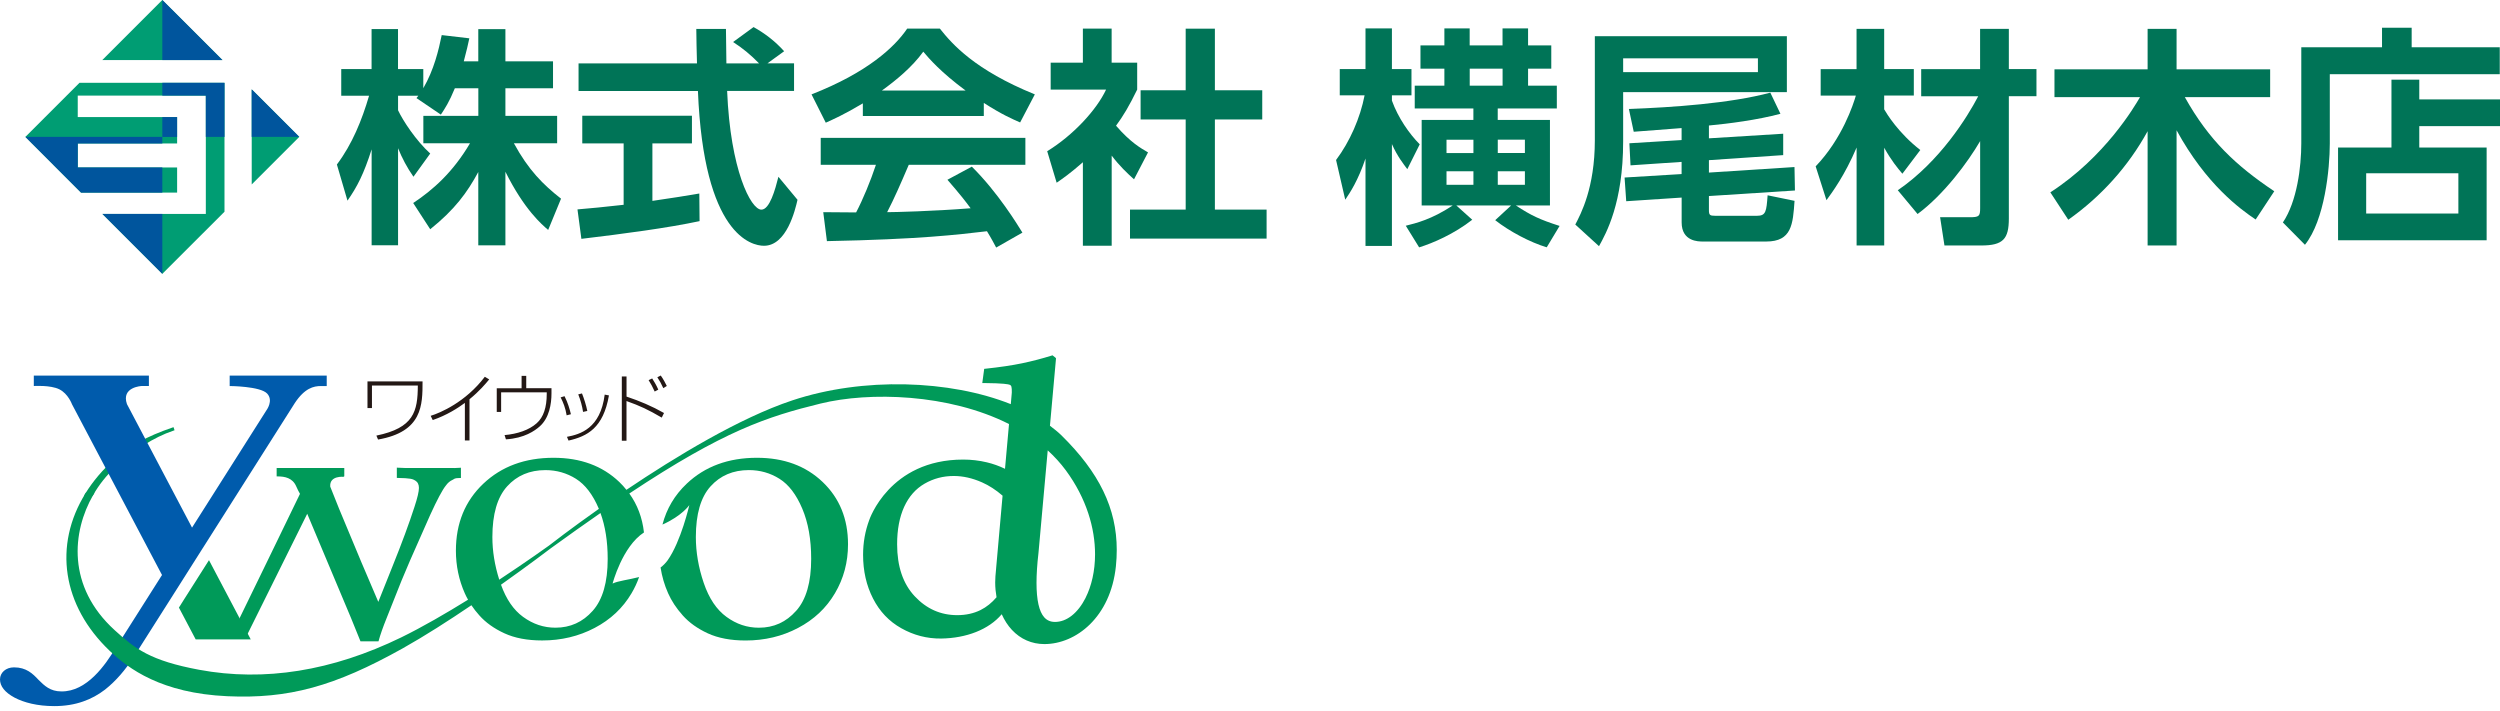 <svg width="197" height="56" viewBox="0 0 197 56" fill="none" xmlns="http://www.w3.org/2000/svg">
<path d="M19.835 14.535L23.583 10.787L19.835 7.043V14.535Z" fill="#009D73"/>
<path d="M17.526 4.731L12.791 0L8.061 4.731H17.526Z" fill="#009D73"/>
<path d="M17.69 6.525H6.263L2 10.787L6.388 15.179H13.957V13.194H6.126V11.306H13.957V9.227H6.126V7.531H16.219V16.856H8.068L12.791 21.579L17.69 16.684V6.525Z" fill="#009D73"/>
<path d="M19.835 10.787H23.583L19.835 7.043V10.787Z" fill="#00559D"/>
<path d="M12.791 0V4.731H17.526L12.791 0Z" fill="#00559D"/>
<path d="M8.068 16.856L12.791 21.579V16.856H8.068Z" fill="#00559D"/>
<path d="M6.126 13.194V11.306H12.791V10.787H2L6.388 15.179H12.791V13.194H6.126Z" fill="#00559D"/>
<path d="M12.791 6.525V7.531H16.219V10.787H17.69V6.525H12.791Z" fill="#00559D"/>
<path d="M13.954 9.227H12.791V10.791H13.954V9.227Z" fill="#00559D"/>
<path d="M35.844 6.95C35.392 8.053 35.064 8.545 34.74 9.032L32.818 7.73C32.892 7.64 32.927 7.601 32.962 7.546H31.367V8.689C31.749 9.504 32.779 11.08 33.902 12.098L32.58 13.927C32.073 13.201 31.691 12.476 31.367 11.681V19.328H29.284V11.77C28.668 13.709 28.142 14.723 27.381 15.811L26.547 12.964C27.759 11.349 28.52 9.465 29.082 7.546H26.89V5.444H29.28V2.293H31.363V5.444H33.356V6.95C34.191 5.518 34.569 3.943 34.807 2.765L36.983 3.019C36.874 3.526 36.784 3.943 36.546 4.832H37.689V2.297H39.826V4.832H43.578V6.954H39.826V9.13H43.902V11.287H40.493C41.636 13.389 42.794 14.547 44.21 15.655L43.196 18.119C42.708 17.702 41.312 16.524 39.826 13.533V19.332H37.689V13.553C36.819 15.167 35.84 16.509 33.902 18.065L32.56 15.998C34.12 14.964 35.696 13.568 37.038 11.287H33.36V9.13H37.693V6.954H35.844V6.95Z" fill="#007457"/>
<path d="M45.501 16.501C46.55 16.411 47.568 16.318 49.143 16.138V11.298H45.883V9.122H54.525V11.298H51.409V15.83C52.95 15.612 54.127 15.413 55.106 15.249L55.126 17.425C52.591 17.967 49.128 18.424 45.813 18.821L45.505 16.501H45.501ZM60.469 4.992H62.571V7.168H57.298C57.552 13.385 59.166 16.52 59.997 16.52C60.648 16.52 61.085 14.945 61.339 13.931L62.844 15.744C62.661 16.54 61.994 19.367 60.2 19.367C59.24 19.367 55.453 18.552 54.997 7.172H45.59V4.996H54.923C54.904 4.489 54.868 2.66 54.868 2.278H57.205C57.205 2.566 57.224 3.838 57.24 4.996H59.814C59.162 4.325 58.507 3.783 57.766 3.311L59.381 2.133C60.286 2.64 61.066 3.237 61.791 4.037L60.469 4.996V4.992Z" fill="#007457"/>
<path d="M67.988 8.147C66.537 9.017 65.633 9.415 65.071 9.668L63.948 7.437C68.351 5.717 70.508 3.705 71.487 2.254H74.061C75.039 3.487 76.814 5.515 81.545 7.437L80.386 9.649C79.805 9.395 78.92 9.013 77.524 8.108V9.142H67.992V8.143L67.988 8.147ZM78.499 19.508C78.3 19.145 78.171 18.872 77.773 18.221C75.437 18.494 72.481 18.857 65.161 19.001L64.872 16.719C65.106 16.719 67.048 16.739 67.462 16.739C67.988 15.74 68.604 14.255 69.022 12.987H64.673V10.865H80.8V12.987H71.611C70.921 14.598 70.469 15.631 69.907 16.719C70.488 16.719 73.514 16.645 76.486 16.411C76.088 15.869 75.617 15.268 74.657 14.165L76.58 13.131C78.647 15.179 80.187 17.718 80.566 18.33L78.499 19.508ZM76.088 7.133C74.131 5.682 73.226 4.633 72.754 4.072C71.884 5.284 70.597 6.337 69.494 7.133H76.088Z" fill="#007457"/>
<path d="M87.597 19.363H85.331V12.784C84.407 13.599 83.791 14.036 83.264 14.399L82.519 11.915C84.567 10.663 86.416 8.654 87.16 7.059H82.793V4.937H85.331V2.254H87.597V4.937H89.61V7.059C88.974 8.365 88.506 9.142 87.944 9.906C89.087 11.228 89.902 11.681 90.464 12.008L89.36 14.13C88.818 13.642 88.217 13.077 87.601 12.262V19.363H87.597ZM93.432 2.258H95.733V7.114H99.465V9.415H95.733V16.517H99.808V18.802H89.044V16.517H93.432V9.415H89.879V7.114H93.432V2.258Z" fill="#007457"/>
<path d="M105.284 12.605C106.372 11.154 107.187 9.29 107.53 7.511H105.573V5.444H107.601V2.239H109.683V5.444H111.224V7.511H109.683V7.929C110.171 9.286 111.06 10.557 111.875 11.372L110.896 13.33C110.588 12.913 110.116 12.332 109.683 11.353V19.379H107.601V12.492C107.019 14.212 106.403 15.155 106.005 15.736L105.28 12.601L105.284 12.605ZM110.775 17.788C111.571 17.589 112.807 17.297 114.472 16.193H112.027V9.45H116.103V8.545H111.481V6.751H113.817V5.409H111.933V3.58H113.817V2.239H115.81V3.58H118.4V2.239H120.412V3.58H122.241V5.409H120.412V6.751H122.678V8.545H118.021V9.45H122.136V16.193H119.453C120.666 16.988 121.321 17.297 122.896 17.803L121.882 19.488C120.595 19.106 118.946 18.236 117.822 17.351L119.074 16.193H114.761L116.013 17.316C114.582 18.439 112.897 19.165 111.828 19.492L110.775 17.788ZM113.985 11.01V12.063H116.106V11.01H113.985ZM113.985 13.494V14.563H116.106V13.494H113.985ZM115.814 5.409V6.751H118.404V5.409H115.814ZM120.162 12.059V11.006H118.025V12.059H120.162ZM120.162 14.563V13.494H118.025V14.563H120.162Z" fill="#007457"/>
<path d="M140.805 2.855V7.258H127.904V11.154C127.904 15.994 126.562 18.385 126.001 19.399L124.133 17.694C124.569 16.86 125.673 14.797 125.673 11.06V2.855H140.805ZM138.524 4.594H127.904V5.682H138.524V4.594ZM134.663 10.9L140.516 10.538V12.223L134.663 12.62V13.599L141.406 13.162L141.441 15.011L134.663 15.448V16.552C134.663 16.949 134.737 17.004 135.154 17.004H138.453C139.159 17.004 139.194 16.661 139.288 15.389L141.41 15.826C141.281 17.675 141.191 19.032 139.179 19.032H134.179C133.836 19.032 132.514 19.032 132.514 17.527V15.569L128.146 15.857L128.017 13.989L132.51 13.716V12.757L128.485 13.03L128.395 11.29L132.51 11.037V10.093C131.948 10.128 129.086 10.366 128.738 10.382L128.356 8.588C131.816 8.459 136.312 8.151 139.502 7.301L140.298 8.966C138.485 9.454 136.203 9.746 134.663 9.89V10.889V10.9Z" fill="#007457"/>
<path d="M143.071 13.112C145.173 10.92 146.043 8.217 146.242 7.531H143.469V5.448H146.296V2.274H148.473V5.444H150.809V7.527H148.473V8.615C148.671 8.958 149.596 10.483 151.32 11.821L149.908 13.689C149.526 13.237 149.038 12.655 148.476 11.642V19.344H146.3V11.626C145.376 13.802 144.378 15.159 143.925 15.775L143.075 13.112H143.071ZM149.541 14.995C152.876 12.714 155.032 9.216 155.883 7.585H151.39V5.448H156.031V2.274H158.297V5.444H160.473V7.582H158.297V17.222C158.297 18.833 157.844 19.344 156.12 19.344H153.223L152.88 17.117H155.2C155.961 17.117 156.035 17.043 156.035 16.392V11.119C155.075 12.769 153.188 15.323 151.105 16.864L149.549 14.995H149.541Z" fill="#007457"/>
<path d="M161.565 15.159C165.878 12.367 168.199 8.401 168.631 7.656H161.892V5.464H169.232V2.274H171.514V5.464H178.888V7.656H172.165C174.068 11.064 176.205 13.057 179.212 15.07L177.746 17.297C176.533 16.481 173.85 14.543 171.514 10.265V19.344H169.232V10.339C167.711 13.112 165.57 15.487 162.98 17.316L161.569 15.159H161.565Z" fill="#007457"/>
<path d="M196.981 5.846H183.588V11.318C183.588 13.291 183.19 17.351 181.63 19.289L179.891 17.53C181.014 15.861 181.342 13.127 181.342 11.298V3.724H187.703V2.184H190.039V3.724H196.981V5.846ZM188.447 11.626V6.279H190.639V7.835H197V9.937H190.639V11.626H195.947V18.931H184.239V11.626H188.444H188.447ZM193.72 13.654H186.455V16.825H193.72V13.654Z" fill="#007457"/>
<path d="M14.099 47.878L15.419 50.383H19.758L16.468 44.141L14.492 47.252L14.099 47.878Z" fill="#009A59"/>
<path d="M13.671 33.661L13.623 33.677C13.6 33.685 13.576 33.698 13.552 33.703C11.605 34.368 10.15 35.162 8.997 36.2C8.086 37.021 7.324 37.919 6.735 38.873L6.615 39.067H7.306L7.343 39.003C7.813 38.182 8.389 37.462 9.048 36.854C10.596 35.43 12.136 34.455 13.634 33.948C13.674 33.935 13.709 33.916 13.754 33.903L13.674 33.661H13.671Z" fill="#009A59"/>
<path d="M28.955 30.053H33.297C33.297 31.91 33.297 34.025 29.791 34.636L29.658 34.325C32.617 33.717 32.914 32.42 32.925 30.38H29.31V32.157H28.957V30.053H28.955ZM33.937 32.766L34.099 33.1C35.201 32.726 36.109 32.139 36.632 31.748V34.71H36.996V31.461C37.782 30.821 38.265 30.242 38.549 29.897L38.204 29.689C36.688 31.692 34.685 32.537 33.939 32.766H33.937ZM41.468 29.62H41.102V30.593H39.144V32.458H39.489V30.917H43.083V31.05C43.083 32.096 42.83 32.877 42.289 33.353C41.688 33.889 40.778 34.195 39.76 34.285L39.867 34.62C41.325 34.532 42.148 33.94 42.53 33.6C43.284 32.933 43.457 31.828 43.457 30.994V30.59H41.468V29.618V29.62ZM46.28 32.383C46.203 31.974 45.998 31.331 45.86 31.002L45.566 31.076C45.744 31.52 45.876 32.001 45.945 32.458L46.28 32.383ZM44.485 31.22L44.179 31.313C44.381 31.714 44.559 32.147 44.652 32.728L44.987 32.641C44.899 32.266 44.75 31.738 44.485 31.22ZM44.676 34.423L44.801 34.718C46.283 34.378 47.536 33.73 47.985 31.159L47.65 31.095C47.313 33.77 45.72 34.224 44.673 34.423H44.676ZM49.368 29.663H48.999V34.729H49.368V31.602C50.449 31.987 51.052 32.269 52.146 32.907L52.324 32.545C51.387 32.011 50.391 31.591 49.371 31.252V29.666L49.368 29.663ZM52.545 30.415C52.462 30.237 52.239 29.822 52.067 29.591L51.798 29.729C52.011 30.056 52.101 30.224 52.269 30.587L52.545 30.415ZM51.873 30.702C51.743 30.375 51.461 29.926 51.392 29.822L51.111 29.955C51.283 30.231 51.45 30.534 51.589 30.853L51.875 30.702H51.873Z" fill="#231815"/>
<path d="M35.801 36.878H31.929C31.73 36.867 31.517 36.859 31.27 36.851V37.659C32.38 37.678 32.518 37.747 32.715 37.864C32.914 37.983 33.012 38.174 33.012 38.451C33.012 38.727 32.895 39.229 32.662 39.938C32.248 41.219 31.677 42.773 30.941 44.598L29.81 47.427C29.507 46.715 29.058 45.66 28.463 44.271L26.724 40.1C26.575 39.747 26.341 39.163 26.023 38.347C25.948 37.449 27.093 37.574 27.093 37.574V37.542H27.13V36.881H21.8V37.542H21.928C22.414 37.55 23.048 37.64 23.343 38.326C23.449 38.565 23.545 38.756 23.638 38.916C23.473 39.282 18.632 49.22 18.632 49.22L18.823 49.85C18.932 49.613 19.269 50.453 19.394 50.187L24.209 40.486L27.674 48.731L28.405 50.535H29.826C29.966 50.02 30.181 49.411 30.463 48.713C31.111 47.084 31.499 46.107 31.629 45.782L32.309 44.173L33.899 40.576C34.454 39.362 34.866 38.591 35.129 38.267C35.28 38.055 35.456 37.903 35.657 37.816C35.859 37.725 35.737 37.672 36.321 37.664V36.857C36.127 36.865 35.955 36.875 35.798 36.883L35.801 36.878Z" fill="#009A59"/>
<path d="M15.984 43.184L23.232 31.759C24.01 30.585 24.713 30.42 25.287 30.42H25.746V29.596H18.098V30.42C18.098 30.42 20.507 30.431 21.051 31.012C21.569 31.568 21.001 32.322 21.001 32.322L15.132 41.575L10.004 31.844C9.534 30.486 11.167 30.417 11.167 30.417H11.733V29.596H2.664V30.417C2.664 30.417 3.975 30.33 4.677 30.678C5.375 31.028 5.672 31.855 5.672 31.855L12.766 45.31L9.114 51.069H9.104C8.323 52.368 6.852 54.517 4.828 54.483C3.954 54.483 3.492 54.026 3.035 53.571C2.576 53.08 2.071 52.588 1.102 52.588C0.459 52.588 0 53.008 0 53.537C0 54.065 0.369 54.554 1.15 54.974C1.888 55.362 2.945 55.641 4.276 55.641C5.115 55.641 5.869 55.516 6.549 55.277C7.176 55.062 7.749 54.745 8.275 54.342C9.154 53.643 9.871 52.798 10.538 51.77L10.726 51.47L13.616 46.919L15.984 43.182V43.184Z" fill="#005BAC"/>
<path d="M59.648 36.073C57.396 36.073 55.548 36.753 54.111 38.116C53.16 39.016 52.526 40.09 52.202 41.336C53.745 40.65 54.318 39.803 54.318 39.803C54.318 39.803 53.67 42.651 52.611 44.151C52.451 44.372 52.263 44.56 52.053 44.72C52.162 45.421 52.358 46.099 52.648 46.749C52.913 47.347 53.293 47.926 53.8 48.495C54.305 49.063 54.964 49.533 55.776 49.908C56.589 50.282 57.582 50.471 58.753 50.471C60.256 50.471 61.635 50.142 62.885 49.483C64.136 48.827 65.108 47.913 65.793 46.749C66.481 45.586 66.824 44.3 66.824 42.892C66.824 40.889 66.157 39.253 64.824 37.98C63.491 36.708 61.765 36.073 59.645 36.073H59.648ZM62.734 48.133C61.948 49.023 60.971 49.464 59.8 49.464C58.878 49.464 58.031 49.183 57.25 48.612C56.467 48.046 55.867 47.151 55.452 45.929C55.038 44.709 54.833 43.503 54.833 42.318C54.833 40.515 55.218 39.181 55.991 38.326C56.764 37.47 57.771 37.043 59.013 37.043C59.892 37.043 60.694 37.271 61.422 37.728C62.15 38.185 62.747 38.966 63.217 40.076C63.687 41.184 63.921 42.504 63.921 44.037C63.921 45.881 63.528 47.249 62.739 48.131L62.734 48.133Z" fill="#009A59"/>
<path d="M49.589 38.889C57.032 33.945 60.464 32.83 64.654 31.801C68.505 30.856 74.754 31.015 79.51 33.414C79.443 34.158 79.332 35.406 79.194 36.942C78.734 36.719 78.256 36.549 77.773 36.434C77.16 36.286 76.533 36.214 75.898 36.214C70.064 36.214 68.492 40.99 68.492 40.99C68.173 41.851 68.011 42.759 68.011 43.718C68.011 44.993 68.271 46.141 68.794 47.161C69.315 48.184 70.058 48.965 71.02 49.504C71.981 50.046 73.035 50.333 74.18 50.317C76.142 50.285 77.909 49.618 78.936 48.402C79.146 48.869 79.414 49.289 79.738 49.634C80.421 50.365 81.305 50.753 82.298 50.753C84.779 50.753 87.514 48.646 87.933 44.619C87.979 44.181 88 43.75 88 43.331C88 40.063 86.619 37.231 83.634 34.298C83.363 34.035 83.055 33.791 82.736 33.549C82.997 30.678 83.214 28.234 83.214 28.234L83.156 28.17L82.938 28L82.874 28.019C82.118 28.255 81.332 28.462 80.54 28.627C79.746 28.792 78.777 28.935 77.656 29.055L77.555 29.065L77.404 30.184H77.547C79.085 30.197 79.478 30.279 79.574 30.324C79.643 30.356 79.685 30.407 79.701 30.479C79.725 30.572 79.736 30.726 79.73 30.941C79.73 30.935 79.69 31.4 79.651 31.847C74.868 29.939 68.016 29.692 62.429 31.552C58.275 32.933 53.238 35.991 49.363 38.597M49.363 38.599C49.19 38.384 49.005 38.174 48.8 37.98C47.467 36.708 45.741 36.073 43.621 36.073C41.367 36.073 39.524 36.753 38.084 38.116C36.648 39.479 35.925 41.235 35.925 43.392C35.925 44.576 36.159 45.697 36.624 46.747C36.698 46.917 36.786 47.087 36.882 47.257C35.15 48.33 33.288 49.411 31.607 50.232C26.177 52.875 20.825 53.731 15.703 52.78C11.833 52.06 10.652 51.127 9.04 49.661C5.25 46.213 5.678 41.893 7.345 39.001L7.457 38.809H6.777L6.74 38.87C4.185 42.977 4.913 47.732 8.639 51.281C10.134 52.705 12.723 54.626 17.915 54.862C22.743 55.08 26.355 54.095 31.724 51.096C33.461 50.123 35.378 48.893 37.147 47.693C37.33 47.964 37.535 48.232 37.771 48.492C38.278 49.061 38.934 49.531 39.749 49.905C40.562 50.28 41.555 50.468 42.724 50.468C44.227 50.468 45.605 50.139 46.859 49.48C48.112 48.824 49.081 47.91 49.767 46.747C50.008 46.338 50.208 45.913 50.361 45.472C49.52 45.69 48.704 45.772 48.272 45.984C48.272 45.984 49.031 43.07 50.744 41.957C50.614 40.791 50.226 39.768 49.589 38.886M47.183 40.079C47.183 40.079 47.188 40.092 47.191 40.098C44.944 41.681 43.422 42.866 43.255 42.996C43.221 43.02 41.587 44.199 39.341 45.679C38.982 44.545 38.799 43.423 38.799 42.321C38.799 40.517 39.187 39.184 39.959 38.328C40.73 37.473 41.739 37.045 42.981 37.045C43.858 37.045 44.66 37.274 45.388 37.731C46.112 38.188 46.713 38.969 47.183 40.079ZM47.318 40.427C47.695 41.46 47.886 42.664 47.886 44.037C47.886 45.881 47.493 47.249 46.707 48.131C45.919 49.021 44.939 49.462 43.767 49.462C42.849 49.462 41.999 49.18 41.218 48.609C40.469 48.064 39.888 47.22 39.479 46.075C41.659 44.531 43.258 43.315 43.398 43.208C44.811 42.183 46.115 41.261 47.321 40.424M78.495 44.792L78.44 45.405C78.426 45.57 78.421 45.732 78.421 45.897C78.421 46.295 78.461 46.686 78.527 47.063C78.158 47.496 77.741 47.836 77.266 48.072C76.727 48.338 76.113 48.474 75.431 48.474C74.127 48.474 73.011 47.979 72.085 46.991C71.155 46 70.693 44.632 70.693 42.884C70.693 41.734 70.879 40.751 71.248 39.938C71.62 39.128 72.156 38.517 72.857 38.113C73.558 37.709 74.323 37.508 75.155 37.508C75.885 37.508 76.626 37.675 77.383 38.01C77.94 38.257 78.479 38.605 79.003 39.059C78.841 40.849 78.665 42.842 78.493 44.794L78.495 44.792ZM85.549 47.105C84.935 48.314 84.059 49.008 83.135 49.008C82.782 49.008 82.505 48.888 82.285 48.644C81.881 48.189 81.677 47.281 81.677 45.934C81.677 45.257 81.727 44.473 81.831 43.578C81.831 43.578 82.203 39.452 82.561 35.489C83.082 35.967 83.562 36.487 83.985 37.059C85.631 39.293 86.29 41.646 86.29 43.676C86.29 44.996 86.011 46.178 85.546 47.103L85.549 47.105Z" fill="#009A59"/>
</svg>
